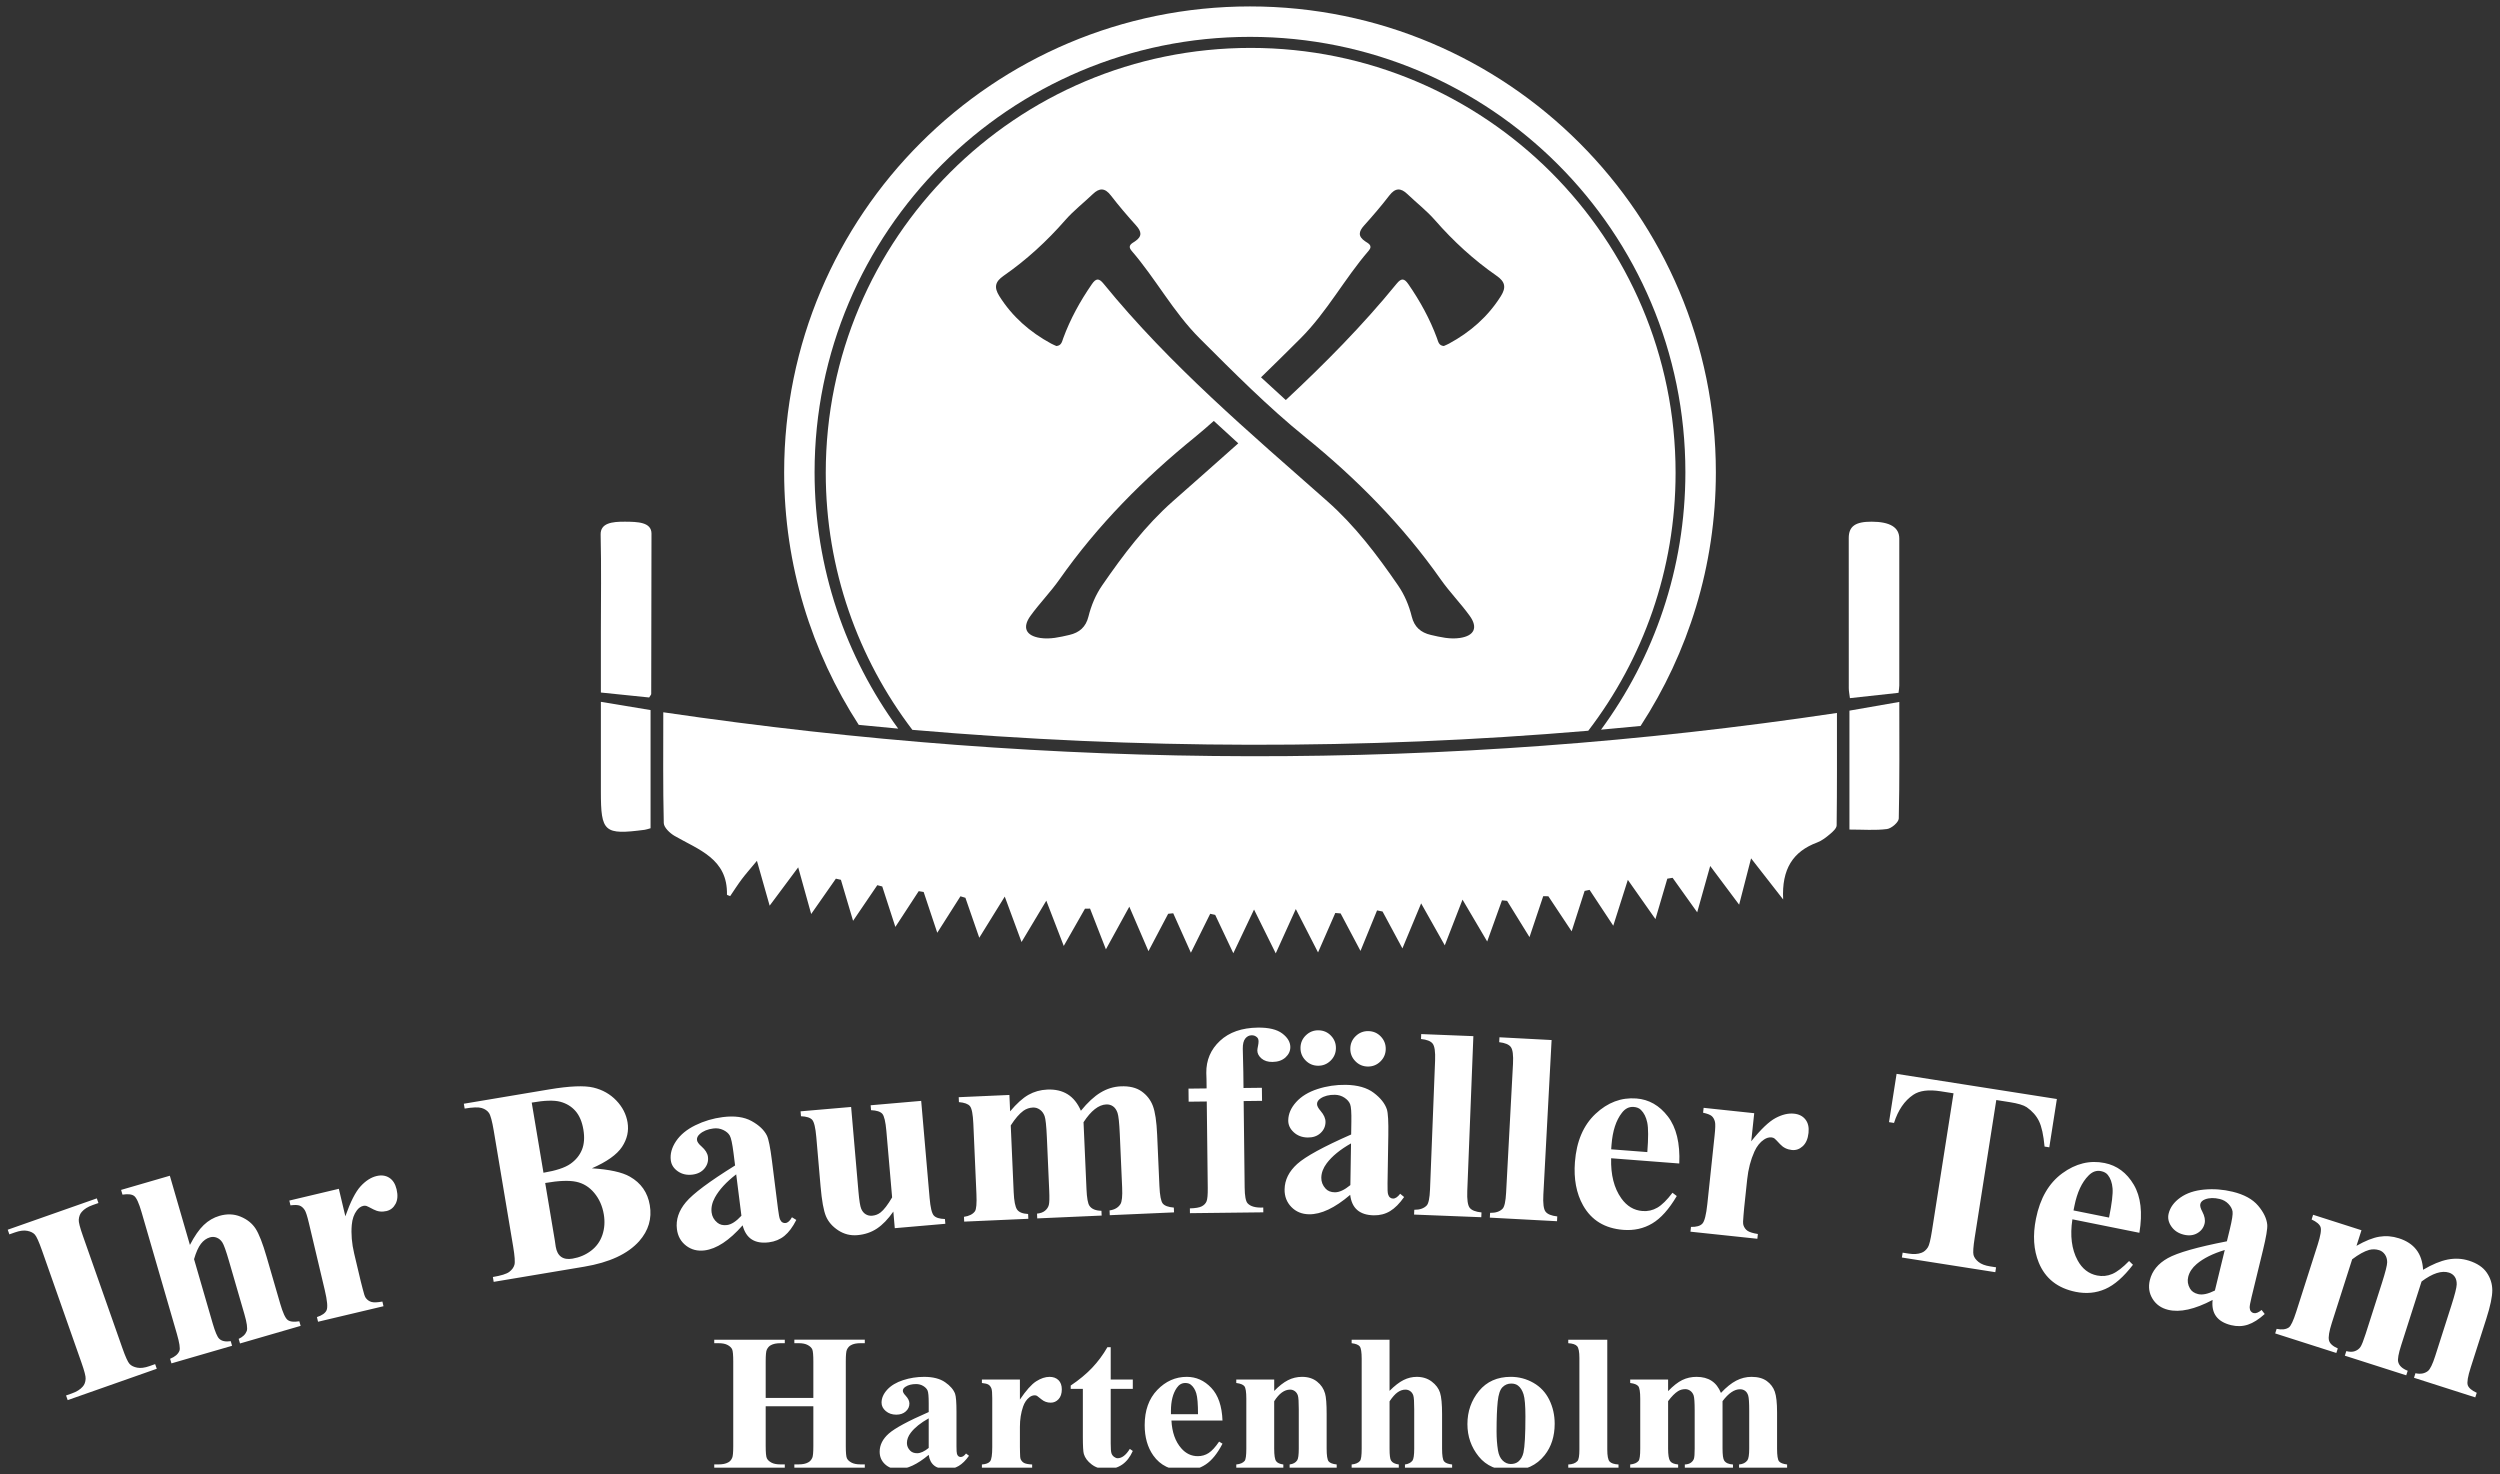 <?xml version="1.0" encoding="utf-8"?>
<!-- Generator: Adobe Illustrator 16.0.3, SVG Export Plug-In . SVG Version: 6.00 Build 0)  -->
<!DOCTYPE svg PUBLIC "-//W3C//DTD SVG 1.1//EN" "http://www.w3.org/Graphics/SVG/1.1/DTD/svg11.dtd">
<svg version="1.1" id="Ebene_1" xmlns="http://www.w3.org/2000/svg" xmlns:xlink="http://www.w3.org/1999/xlink" x="0px" y="0px"
	 width="251px" height="148px" viewBox="0 0 251 148" enable-background="new 0 0 251 148" xml:space="preserve">
<rect x="0" y="0" width="251" height="148" fill="#333333" stroke="none"/>
<g>
	<defs>
		<rect id="SVGID_1_" x="0.775" y="0.646" width="249.449" height="146.71"/>
	</defs>
	<clipPath id="SVGID_2_">
		<use xlink:href="#SVGID_1_"  overflow="visible"/>
	</clipPath>
	<path clip-path="url(#SVGID_2_)" fill="#FFFFFF" d="M150.687,29.731c-1.304,2.07-3.068,3.608-5.197,4.763
		c-0.179,0.097-0.37,0.172-0.532,0.246c-0.514-0.043-0.562-0.45-0.685-0.784c-0.711-1.936-1.698-3.721-2.867-5.417
		c-0.424-0.615-0.715-0.63-1.185-0.054c-3.416,4.195-7.199,8.01-11.127,11.68l-2.488-2.28c1.331-1.291,2.649-2.595,3.963-3.906
		c2.667-2.664,4.411-5.989,6.843-8.802c0.459-0.531-0.045-0.742-0.342-0.943c-0.749-0.505-0.666-0.981-0.114-1.594
		c0.876-0.974,1.733-1.972,2.531-3.011c0.597-0.777,1.146-0.787,1.82-0.14c0.916,0.878,1.934,1.665,2.765,2.616
		c1.847,2.112,3.892,3.993,6.192,5.587C151.116,28.284,151.24,28.852,150.687,29.731 M131.046,43.884
		c5.157,4.18,9.785,8.856,13.607,14.294c0.898,1.279,1.995,2.39,2.904,3.649c0.854,1.182,0.464,2.01-0.984,2.225
		c-0.989,0.148-1.957-0.083-2.917-0.305c-1.005-0.232-1.656-0.795-1.915-1.84c-0.276-1.118-0.724-2.185-1.379-3.137
		c-2.096-3.045-4.322-5.993-7.105-8.451c-7.835-6.92-15.821-13.683-22.457-21.833c-0.469-0.576-0.76-0.561-1.184,0.054
		c-1.169,1.696-2.157,3.481-2.867,5.417c-0.123,0.334-0.172,0.741-0.686,0.785c-0.162-0.075-0.353-0.149-0.532-0.247
		c-2.128-1.155-3.893-2.693-5.196-4.763c-0.555-0.88-0.43-1.448,0.422-2.039c2.3-1.594,4.345-3.475,6.192-5.587
		c0.832-0.951,1.849-1.738,2.766-2.616c0.674-0.647,1.222-0.637,1.819,0.14c0.799,1.039,1.655,2.037,2.532,3.011
		c0.551,0.613,0.634,1.089-0.115,1.594c-0.297,0.201-0.801,0.412-0.342,0.943c2.433,2.813,4.177,6.139,6.843,8.802
		C123.877,37.4,127.283,40.833,131.046,43.884 M103.463,61.827c0.909-1.259,2.005-2.37,2.904-3.649
		c3.822-5.439,8.451-10.114,13.608-14.294c0.646-0.524,1.267-1.075,1.891-1.623l2.456,2.25c-2.178,1.944-4.369,3.874-6.558,5.807
		c-2.784,2.459-5.009,5.407-7.105,8.452c-0.656,0.952-1.103,2.019-1.38,3.137c-0.258,1.045-0.909,1.607-1.915,1.84
		c-0.96,0.222-1.927,0.453-2.916,0.305C103,63.836,102.609,63.009,103.463,61.827 M168.229,47.471
		c0-23.561-19.101-42.661-42.661-42.661c-23.562,0-42.662,19.1-42.662,42.661c0,9.699,3.243,18.639,8.695,25.805
		c22.618,1.952,45.219,2.013,67.862,0.09C164.958,66.185,168.229,57.211,168.229,47.471"/>
	<path clip-path="url(#SVGID_2_)" fill="#FFFFFF" d="M164.716,72.885c4.771-7.33,7.556-16.071,7.556-25.468
		c0-25.831-20.94-46.772-46.772-46.772c-25.831,0-46.771,20.941-46.771,46.772c0,9.351,2.76,18.051,7.488,25.359
		c1.321,0.131,2.642,0.261,3.962,0.379c-5.272-7.222-8.395-16.113-8.395-25.74c0-24.143,19.572-43.714,43.715-43.714
		s43.714,19.571,43.714,43.714c0,9.672-3.149,18.604-8.468,25.844C162.068,73.142,163.393,73.015,164.716,72.885"/>
	<path clip-path="url(#SVGID_2_)" fill="#FFFFFF" d="M65.176,70.027c-1.616-0.166-3.178-0.326-4.848-0.497c0-2.093,0-4.091,0-6.089
		c0.001-3.256,0.052-6.512-0.024-9.767c-0.027-1.159,1.139-1.307,2.455-1.296c1.249,0.01,2.652,0.035,2.65,1.199
		c-0.012,5.367-0.015,10.734-0.027,16.1C65.382,69.742,65.309,69.807,65.176,70.027"/>
	<path clip-path="url(#SVGID_2_)" fill="#FFFFFF" d="M190.613,69.559c-1.576,0.172-3.134,0.343-4.881,0.534
		c-0.046-0.384-0.113-0.684-0.114-0.984c-0.007-5.029-0.008-10.058-0.004-15.088c0.001-1.187,0.666-1.651,2.315-1.644
		c1.828,0.009,2.757,0.564,2.759,1.691c0.008,4.922,0.004,9.844,0,14.767C190.688,69.044,190.646,69.253,190.613,69.559"/>
	<path clip-path="url(#SVGID_2_)" fill="#FFFFFF" d="M65.316,83.157c-0.271,0.072-0.433,0.136-0.601,0.157
		c-4.055,0.526-4.387,0.236-4.387-3.827v-9.023c1.738,0.289,3.326,0.552,4.988,0.828V83.157z"/>
	<path clip-path="url(#SVGID_2_)" fill="#FFFFFF" d="M185.684,83.287V71.348c1.609-0.281,3.215-0.56,5.006-0.873
		c0,4.016,0.035,7.859-0.053,11.698c-0.009,0.38-0.734,1.005-1.185,1.063C188.273,83.387,187.063,83.287,185.684,83.287"/>
	<path clip-path="url(#SVGID_2_)" fill="#FFFFFF" d="M167.399,88.218c-0.377,1.284-0.755,2.568-1.193,4.061
		c-0.896-1.273-1.681-2.39-2.771-3.941c-0.576,1.819-0.995,3.133-1.463,4.605c-0.854-1.296-1.617-2.446-2.379-3.6
		c-0.166,0.035-0.332,0.07-0.498,0.105c-0.41,1.277-0.821,2.556-1.303,4.057c-0.834-1.256-1.586-2.39-2.338-3.522
		c-0.172-0.001-0.343-0.004-0.516-0.005c-0.43,1.283-0.859,2.567-1.377,4.109c-0.839-1.359-1.543-2.499-2.248-3.64
		c-0.171-0.019-0.344-0.036-0.515-0.055c-0.459,1.276-0.917,2.553-1.484,4.134c-0.81-1.375-1.481-2.516-2.478-4.204
		c-0.695,1.791-1.208,3.112-1.781,4.59c-0.746-1.326-1.411-2.507-2.373-4.215c-0.726,1.748-1.266,3.045-1.88,4.522
		c-0.714-1.327-1.354-2.516-1.994-3.705c-0.184-0.038-0.369-0.074-0.552-0.111c-0.513,1.254-1.025,2.508-1.663,4.069
		c-0.722-1.362-1.357-2.563-1.995-3.764c-0.178-0.016-0.355-0.031-0.535-0.047c-0.547,1.251-1.095,2.502-1.733,3.962
		c-0.719-1.402-1.342-2.62-2.231-4.357c-0.794,1.754-1.368,3.021-2.015,4.45c-0.687-1.386-1.305-2.637-2.179-4.4
		c-0.805,1.697-1.39,2.931-2.08,4.387c-0.676-1.429-1.248-2.639-1.82-3.85c-0.168-0.036-0.334-0.073-0.502-0.11
		c-0.605,1.221-1.211,2.442-1.938,3.91c-0.645-1.44-1.209-2.701-1.774-3.962c-0.169,0.017-0.339,0.033-0.508,0.051
		c-0.626,1.188-1.253,2.376-1.978,3.753c-0.617-1.434-1.162-2.701-1.922-4.466c-0.912,1.663-1.57,2.86-2.35,4.283
		c-0.593-1.523-1.092-2.806-1.592-4.088c-0.169,0.001-0.34,0.003-0.509,0.005c-0.665,1.167-1.329,2.335-2.131,3.742
		c-0.559-1.448-1.047-2.717-1.752-4.546c-0.972,1.624-1.676,2.799-2.486,4.153c-0.534-1.446-1.01-2.735-1.685-4.563
		c-0.995,1.605-1.717,2.771-2.56,4.134c-0.512-1.476-0.952-2.743-1.391-4.012c-0.166-0.051-0.332-0.101-0.498-0.151
		c-0.729,1.146-1.458,2.293-2.328,3.662c-0.501-1.504-0.934-2.799-1.366-4.095c-0.166-0.026-0.332-0.054-0.497-0.082
		c-0.728,1.114-1.454,2.228-2.344,3.59c-0.485-1.495-0.9-2.778-1.316-4.061c-0.166-0.043-0.331-0.086-0.497-0.129
		c-0.774,1.138-1.547,2.275-2.432,3.578c-0.443-1.495-0.833-2.808-1.222-4.118c-0.168-0.038-0.337-0.077-0.505-0.115
		c-0.792,1.133-1.584,2.268-2.479,3.549c-0.411-1.477-0.773-2.776-1.304-4.685c-1.114,1.496-1.927,2.588-2.866,3.848
		c-0.412-1.457-0.785-2.77-1.277-4.504c-0.702,0.848-1.137,1.333-1.527,1.854c-0.41,0.547-0.776,1.128-1.158,1.689
		c-0.153-0.065-0.324-0.106-0.323-0.144c0.08-3.616-2.853-4.506-5.264-5.903c-0.467-0.271-1.069-0.84-1.08-1.284
		c-0.088-3.611-0.049-7.228-0.049-11.125c39.291,5.777,78.466,5.968,117.835,0.068c0,3.841,0.016,7.562-0.03,11.283
		c-0.003,0.298-0.382,0.64-0.66,0.874c-0.393,0.33-0.82,0.67-1.293,0.846c-2.435,0.908-3.577,2.669-3.417,5.723
		c-1.168-1.497-2.038-2.612-3.221-4.129c-0.471,1.826-0.804,3.118-1.199,4.652c-0.921-1.23-1.747-2.337-2.906-3.887
		c-0.498,1.777-0.867,3.093-1.305,4.651c-0.923-1.294-1.695-2.378-2.469-3.461C167.754,88.163,167.577,88.19,167.399,88.218"/>
	<path clip-path="url(#SVGID_2_)" fill="#FFFFFF" d="M163.672,138.502v0.351c0.413,0.051,0.684,0.159,0.813,0.323
		c0.13,0.165,0.195,0.582,0.195,1.253v5.011c0,0.684-0.057,1.094-0.17,1.234c-0.166,0.202-0.446,0.321-0.839,0.359v0.343h4.814
		v-0.343c-0.413-0.038-0.684-0.155-0.813-0.355c-0.13-0.199-0.195-0.612-0.195-1.238v-4.764c0.354-0.476,0.687-0.811,0.999-1.006
		c0.22-0.134,0.463-0.2,0.729-0.2c0.18,0,0.348,0.057,0.505,0.171c0.155,0.114,0.268,0.271,0.335,0.475
		c0.065,0.202,0.1,0.705,0.1,1.51v3.814c0,0.52-0.024,0.856-0.075,1.011c-0.05,0.155-0.149,0.288-0.3,0.398
		c-0.149,0.111-0.354,0.173-0.614,0.185v0.343h4.835v-0.343c-0.433-0.024-0.726-0.154-0.879-0.389
		c-0.113-0.164-0.17-0.566-0.17-1.205v-4.764c0.301-0.399,0.597-0.698,0.89-0.897c0.293-0.2,0.583-0.299,0.869-0.299
		c0.192,0,0.36,0.052,0.505,0.156c0.143,0.104,0.248,0.265,0.313,0.479c0.067,0.216,0.101,0.719,0.101,1.51v3.814
		c0,0.614-0.061,1.006-0.181,1.177c-0.179,0.246-0.459,0.387-0.839,0.417v0.343h4.825v-0.343c-0.413-0.05-0.685-0.157-0.814-0.321
		c-0.13-0.165-0.194-0.589-0.194-1.272v-3.635c0-0.949-0.075-1.64-0.225-2.074c-0.149-0.433-0.417-0.791-0.8-1.072
		s-0.896-0.423-1.543-0.423c-0.533,0-1.044,0.127-1.534,0.38c-0.488,0.253-1,0.664-1.533,1.234c-0.22-0.544-0.532-0.949-0.938-1.215
		c-0.406-0.267-0.909-0.399-1.509-0.399c-0.52,0-0.997,0.106-1.434,0.318c-0.436,0.212-0.911,0.584-1.424,1.116v-1.168H163.672z
		 M157.453,134.507v0.351c0.439,0.025,0.735,0.125,0.889,0.299c0.154,0.175,0.229,0.571,0.229,1.191v9.187
		c0,0.626-0.065,1.013-0.199,1.158c-0.199,0.215-0.507,0.329-0.919,0.341v0.343h5.045v-0.343c-0.446-0.024-0.746-0.125-0.899-0.299
		s-0.229-0.574-0.229-1.2v-11.027H157.453z M152.403,139.109c0.246,0.184,0.433,0.477,0.56,0.877
		c0.126,0.402,0.189,1.142,0.189,2.216c0,1.829-0.066,3.044-0.199,3.646c-0.088,0.386-0.261,0.686-0.52,0.901
		c-0.2,0.158-0.45,0.237-0.75,0.237c-0.306,0-0.579-0.117-0.819-0.351c-0.239-0.234-0.396-0.576-0.469-1.025
		c-0.094-0.589-0.14-1.221-0.14-1.897c0-1.278,0.038-2.277,0.115-2.995c0.075-0.718,0.235-1.199,0.479-1.442
		c0.243-0.244,0.535-0.366,0.874-0.366C152.004,138.909,152.229,138.977,152.403,139.109 M148.491,139.654
		c-0.775,0.946-1.162,2.056-1.162,3.327c0,1.233,0.379,2.319,1.138,3.255c0.76,0.937,1.842,1.405,3.247,1.405
		c1.432,0,2.554-0.513,3.367-1.538c0.673-0.848,1.009-1.901,1.009-3.16c0-0.873-0.183-1.677-0.545-2.411
		c-0.363-0.733-0.895-1.3-1.593-1.698c-0.699-0.398-1.455-0.599-2.269-0.599C150.332,138.235,149.268,138.709,148.491,139.654
		 M135.705,134.507v0.351c0.413,0.05,0.685,0.158,0.813,0.322c0.13,0.165,0.195,0.583,0.195,1.253v9.016
		c0,0.678-0.057,1.085-0.17,1.226c-0.166,0.202-0.446,0.321-0.839,0.359v0.343h4.735v-0.343c-0.393-0.05-0.652-0.183-0.779-0.397
		c-0.101-0.158-0.149-0.554-0.149-1.188v-4.755c0.293-0.436,0.566-0.741,0.819-0.915s0.512-0.261,0.778-0.261
		c0.181,0,0.342,0.052,0.484,0.156c0.144,0.104,0.245,0.25,0.305,0.437c0.061,0.188,0.09,0.647,0.09,1.381v3.957
		c0,0.64-0.06,1.041-0.18,1.206c-0.166,0.208-0.416,0.335-0.749,0.379v0.343h4.735v-0.343c-0.406-0.044-0.676-0.149-0.81-0.317
		c-0.133-0.167-0.199-0.59-0.199-1.268v-3.464c0-1.012-0.068-1.731-0.205-2.159c-0.137-0.427-0.413-0.799-0.829-1.114
		c-0.416-0.316-0.917-0.476-1.503-0.476c-0.46,0-0.903,0.106-1.329,0.318s-0.896,0.575-1.408,1.087v-5.134H135.705z
		 M124.122,138.502v0.351c0.413,0.051,0.684,0.159,0.814,0.323c0.13,0.165,0.195,0.582,0.195,1.253v5.011
		c0,0.684-0.057,1.094-0.17,1.234c-0.166,0.202-0.446,0.321-0.839,0.359v0.343h4.725v-0.343c-0.353-0.044-0.594-0.154-0.724-0.332
		c-0.13-0.177-0.195-0.598-0.195-1.262v-4.755c0.493-0.778,1.026-1.167,1.599-1.167c0.173,0,0.331,0.052,0.475,0.156
		c0.143,0.104,0.245,0.252,0.305,0.441s0.09,0.648,0.09,1.376v3.948c0,0.626-0.054,1.02-0.16,1.177
		c-0.152,0.234-0.405,0.373-0.759,0.417v0.343h4.726v-0.343c-0.413-0.044-0.685-0.149-0.814-0.317
		c-0.13-0.167-0.195-0.593-0.195-1.276v-3.455c0-1.024-0.053-1.718-0.16-2.078c-0.133-0.475-0.398-0.872-0.799-1.19
		c-0.399-0.32-0.902-0.48-1.509-0.48c-0.506,0-0.979,0.113-1.418,0.337c-0.44,0.226-0.899,0.584-1.379,1.078v-1.148H124.122z
		 M117.563,141.984v-0.332c0-0.98,0.196-1.752,0.589-2.315c0.22-0.322,0.503-0.484,0.849-0.484c0.233,0,0.42,0.057,0.56,0.171
		c0.246,0.196,0.428,0.484,0.544,0.864c0.117,0.379,0.175,1.079,0.175,2.097H117.563z M121.615,139.342
		c-0.696-0.737-1.517-1.106-2.463-1.106c-1.132,0-2.12,0.439-2.962,1.315c-0.843,0.876-1.264,2.055-1.264,3.535
		c0,1.209,0.287,2.221,0.859,3.037c0.713,1.012,1.762,1.519,3.147,1.519c0.806,0,1.515-0.204,2.128-0.613
		c0.613-0.408,1.172-1.102,1.679-2.083l-0.34-0.209c-0.373,0.551-0.723,0.933-1.049,1.145c-0.327,0.212-0.689,0.317-1.089,0.317
		c-0.646,0-1.199-0.262-1.658-0.788c-0.6-0.683-0.929-1.612-0.989-2.79h5.125C122.685,141.172,122.311,140.078,121.615,139.342
		 M111.185,135.256c-0.439,0.766-0.954,1.459-1.543,2.079c-0.59,0.619-1.304,1.212-2.143,1.774v0.332h1.219v4.792
		c0,0.95,0.033,1.532,0.1,1.747c0.113,0.386,0.374,0.735,0.784,1.048c0.409,0.314,0.91,0.471,1.503,0.471
		c1.212,0,2.088-0.607,2.628-1.822l-0.3-0.209c-0.386,0.627-0.796,0.939-1.229,0.939c-0.106,0-0.223-0.046-0.35-0.138
		c-0.126-0.091-0.214-0.212-0.264-0.36c-0.05-0.148-0.075-0.479-0.075-0.991v-5.477h2.218v-0.939h-2.218v-3.246H111.185z
		 M98.583,138.502v0.351c0.32,0.032,0.543,0.089,0.669,0.171c0.127,0.082,0.223,0.212,0.29,0.389c0.053,0.141,0.08,0.463,0.08,0.969
		v4.906c0,0.772-0.072,1.248-0.215,1.429s-0.418,0.287-0.824,0.317v0.343h5.045v-0.343c-0.373-0.019-0.638-0.067-0.794-0.146
		c-0.157-0.079-0.275-0.204-0.355-0.375c-0.047-0.102-0.07-0.332-0.07-0.693l-0.01-0.531v-2.041c0-0.739,0.107-1.417,0.32-2.03
		c0.14-0.398,0.346-0.705,0.619-0.92c0.173-0.14,0.356-0.209,0.55-0.209c0.086,0,0.163,0.019,0.229,0.057
		c0.047,0.025,0.2,0.146,0.46,0.361c0.26,0.215,0.566,0.321,0.919,0.321c0.306,0,0.568-0.116,0.784-0.351
		c0.217-0.234,0.325-0.563,0.325-0.987c0-0.397-0.112-0.707-0.335-0.925c-0.223-0.218-0.521-0.328-0.894-0.328
		c-0.433,0-0.882,0.151-1.349,0.451c-0.466,0.301-1.009,0.91-1.628,1.827v-2.012H98.583z M92.083,145.904
		c-0.299,0-0.532-0.086-0.699-0.256c-0.22-0.222-0.33-0.478-0.33-0.769c0-0.349,0.13-0.693,0.39-1.035
		c0.393-0.512,0.992-0.993,1.798-1.442v2.971C92.804,145.728,92.417,145.904,92.083,145.904 M93.792,147.143
		c0.299,0.238,0.716,0.356,1.249,0.356c0.452,0,0.857-0.106,1.213-0.318c0.357-0.212,0.701-0.552,1.034-1.021l-0.299-0.228
		c-0.18,0.234-0.357,0.351-0.53,0.351c-0.086,0-0.163-0.024-0.23-0.074c-0.066-0.052-0.116-0.13-0.149-0.233
		c-0.034-0.104-0.05-0.359-0.05-0.764v-3.445c0-0.955-0.047-1.566-0.14-1.832c-0.154-0.417-0.488-0.805-1.004-1.162
		c-0.517-0.357-1.218-0.537-2.103-0.537c-0.733,0-1.439,0.111-2.118,0.333c-0.679,0.222-1.209,0.539-1.589,0.953
		c-0.379,0.415-0.569,0.85-0.569,1.305c0,0.323,0.141,0.605,0.425,0.846c0.283,0.24,0.634,0.36,1.054,0.36
		c0.392,0,0.71-0.108,0.954-0.328c0.243-0.218,0.364-0.481,0.364-0.792c0-0.253-0.126-0.516-0.379-0.787
		c-0.187-0.196-0.28-0.361-0.28-0.493c0-0.152,0.086-0.285,0.26-0.399c0.279-0.184,0.636-0.274,1.069-0.274
		c0.266,0,0.506,0.064,0.719,0.193c0.213,0.13,0.358,0.282,0.434,0.456c0.077,0.174,0.115,0.596,0.115,1.268v0.892
		c-2.058,0.898-3.393,1.618-4.006,2.159c-0.613,0.541-0.919,1.149-0.919,1.827c0,0.5,0.177,0.916,0.53,1.248
		s0.795,0.498,1.328,0.498c0.906,0,1.928-0.478,3.067-1.434C93.31,146.547,93.493,146.905,93.792,147.143 M81.66,141.188v3.986
		c0,0.645-0.037,1.044-0.11,1.195c-0.1,0.216-0.236,0.367-0.409,0.455c-0.234,0.134-0.55,0.2-0.95,0.2h-0.439v0.352h7.073v-0.352
		h-0.44c-0.379,0-0.682-0.062-0.909-0.185c-0.226-0.124-0.376-0.269-0.449-0.433c-0.074-0.165-0.11-0.575-0.11-1.233v-8.466
		c0-0.646,0.036-1.045,0.11-1.195c0.1-0.215,0.236-0.367,0.409-0.456c0.233-0.133,0.55-0.199,0.949-0.199h0.44v-0.351h-7.073v0.351
		h0.439c0.38,0,0.683,0.062,0.91,0.186c0.226,0.123,0.376,0.267,0.449,0.432c0.073,0.164,0.11,0.575,0.11,1.233v3.645h-4.785v-3.645
		c0-0.646,0.036-1.045,0.11-1.195c0.1-0.215,0.236-0.367,0.409-0.456c0.24-0.133,0.556-0.199,0.949-0.199h0.45v-0.351h-7.083v0.351
		h0.449c0.38,0,0.681,0.062,0.905,0.186c0.223,0.123,0.371,0.267,0.444,0.432c0.073,0.164,0.11,0.575,0.11,1.233v8.466
		c0,0.645-0.037,1.044-0.11,1.195c-0.093,0.216-0.226,0.367-0.4,0.455c-0.239,0.134-0.556,0.2-0.949,0.2h-0.449v0.352h7.083v-0.352
		h-0.45c-0.379,0-0.681-0.062-0.904-0.185c-0.223-0.124-0.373-0.269-0.449-0.433c-0.077-0.165-0.115-0.575-0.115-1.233v-3.986H81.66
		z"/>
	<path clip-path="url(#SVGID_2_)" fill="#FFFFFF" d="M232.236,121.963l-0.151,0.473c0.505,0.235,0.805,0.49,0.9,0.765
		c0.095,0.274-0.001,0.861-0.289,1.761l-2.151,6.727c-0.293,0.917-0.542,1.445-0.746,1.586c-0.299,0.204-0.708,0.251-1.225,0.142
		l-0.146,0.459l6.141,1.963l0.146-0.458c-0.51-0.22-0.805-0.489-0.885-0.81c-0.08-0.321,0.014-0.901,0.283-1.742l2.045-6.395
		c0.652-0.493,1.222-0.808,1.705-0.943c0.338-0.088,0.676-0.078,1.016,0.03c0.229,0.073,0.419,0.219,0.57,0.435
		c0.149,0.217,0.225,0.475,0.223,0.774c-0.002,0.299-0.176,0.986-0.52,2.065l-1.639,5.121c-0.223,0.696-0.398,1.138-0.528,1.326
		c-0.132,0.188-0.315,0.325-0.555,0.413c-0.237,0.087-0.525,0.086-0.861-0.003l-0.147,0.459l6.165,1.972l0.147-0.459
		c-0.541-0.21-0.859-0.504-0.954-0.881c-0.074-0.267,0.026-0.829,0.301-1.688l2.045-6.394c0.553-0.413,1.059-0.694,1.518-0.842
		c0.46-0.148,0.872-0.163,1.237-0.047c0.246,0.079,0.438,0.218,0.576,0.416s0.203,0.456,0.196,0.771
		c-0.009,0.316-0.182,1.005-0.521,2.066l-1.637,5.121c-0.264,0.823-0.508,1.326-0.735,1.506c-0.335,0.258-0.751,0.331-1.249,0.219
		l-0.146,0.458l6.152,1.968l0.147-0.459c-0.505-0.235-0.805-0.49-0.9-0.765c-0.095-0.274,0.004-0.869,0.298-1.786l1.561-4.879
		c0.407-1.274,0.607-2.232,0.603-2.875s-0.19-1.232-0.559-1.766c-0.367-0.534-0.963-0.934-1.786-1.196
		c-0.68-0.217-1.386-0.256-2.119-0.116c-0.732,0.142-1.561,0.484-2.484,1.031c-0.047-0.82-0.272-1.491-0.677-2.013
		c-0.403-0.523-0.987-0.906-1.752-1.15c-0.663-0.212-1.317-0.265-1.965-0.158c-0.646,0.106-1.412,0.412-2.293,0.916l0.501-1.566
		L232.236,121.963z M220.692,129.928c-0.391-0.095-0.665-0.285-0.824-0.571c-0.212-0.373-0.271-0.759-0.173-1.157
		c0.115-0.477,0.399-0.908,0.851-1.293c0.682-0.578,1.622-1.046,2.82-1.407l-0.99,4.068
		C221.687,129.913,221.125,130.033,220.692,129.928 M222.502,132.164c0.311,0.42,0.813,0.714,1.506,0.883
		c0.589,0.144,1.15,0.126,1.685-0.052c0.533-0.177,1.096-0.534,1.685-1.069l-0.314-0.406c-0.312,0.264-0.579,0.367-0.806,0.313
		c-0.112-0.027-0.203-0.086-0.272-0.177c-0.07-0.09-0.109-0.212-0.118-0.365c-0.008-0.154,0.055-0.508,0.189-1.062l1.147-4.718
		c0.317-1.308,0.461-2.158,0.428-2.553c-0.06-0.62-0.366-1.256-0.918-1.909c-0.553-0.652-1.405-1.12-2.557-1.399
		c-0.953-0.232-1.909-0.304-2.866-0.215c-0.957,0.088-1.752,0.355-2.384,0.803c-0.632,0.448-1.023,0.982-1.175,1.606
		c-0.108,0.442-0.018,0.872,0.271,1.291s0.705,0.694,1.251,0.827c0.511,0.124,0.961,0.076,1.35-0.146
		c0.39-0.223,0.636-0.545,0.738-0.971c0.084-0.346,0.007-0.745-0.23-1.198c-0.179-0.327-0.244-0.582-0.2-0.765
		c0.051-0.208,0.207-0.362,0.471-0.464c0.425-0.162,0.919-0.175,1.482-0.038c0.346,0.084,0.636,0.249,0.871,0.494
		c0.233,0.245,0.371,0.499,0.413,0.761c0.042,0.264-0.05,0.854-0.272,1.771l-0.297,1.222c-2.978,0.579-4.953,1.143-5.931,1.689
		c-0.978,0.546-1.578,1.283-1.805,2.21c-0.166,0.685-0.075,1.31,0.274,1.877c0.348,0.565,0.869,0.934,1.562,1.102
		c1.179,0.287,2.667-0.044,4.467-0.991C222.072,131.195,222.191,131.745,222.502,132.164 M208.18,121.527l0.093-0.459
		c0.272-1.355,0.744-2.369,1.417-3.044c0.378-0.388,0.794-0.536,1.248-0.444c0.307,0.062,0.535,0.189,0.688,0.383
		c0.269,0.336,0.427,0.782,0.474,1.337c0.049,0.556-0.069,1.537-0.353,2.944L208.18,121.527z M214.231,118.944
		c-0.709-1.202-1.685-1.927-2.926-2.177c-1.485-0.3-2.903,0.046-4.253,1.034c-1.349,0.988-2.229,2.506-2.64,4.551
		c-0.336,1.67-0.241,3.144,0.284,4.423c0.653,1.586,1.89,2.562,3.709,2.928c1.057,0.212,2.045,0.118,2.962-0.285
		c0.918-0.401,1.845-1.213,2.782-2.435l-0.389-0.378c-0.643,0.662-1.207,1.097-1.693,1.303c-0.488,0.207-0.993,0.258-1.519,0.152
		c-0.848-0.17-1.5-0.68-1.958-1.525c-0.597-1.103-0.771-2.475-0.522-4.116l6.726,1.353
		C215.128,121.755,214.939,120.146,214.231,118.944 M190.417,107.815l-0.76,4.849l0.502,0.079c0.409-1.29,1.054-2.231,1.932-2.824
		c0.626-0.425,1.543-0.543,2.749-0.354l1.295,0.203l-2.168,13.819c-0.141,0.899-0.276,1.446-0.407,1.643
		c-0.179,0.278-0.393,0.462-0.641,0.549c-0.346,0.136-0.779,0.162-1.299,0.081l-0.594-0.093l-0.077,0.487l9.381,1.473l0.076-0.488
		l-0.595-0.094c-0.511-0.08-0.9-0.229-1.169-0.447c-0.268-0.218-0.435-0.45-0.5-0.695c-0.064-0.244-0.025-0.825,0.118-1.741
		l2.168-13.819l1.335,0.209c0.836,0.132,1.41,0.303,1.721,0.514c0.553,0.385,0.963,0.848,1.229,1.392
		c0.268,0.543,0.453,1.396,0.561,2.558l0.475,0.075l0.761-4.85L190.417,107.815z M171.043,111.226l-0.053,0.491
		c0.421,0.091,0.71,0.201,0.866,0.334c0.155,0.134,0.265,0.329,0.327,0.586c0.051,0.203,0.038,0.659-0.038,1.368l-0.729,6.876
		c-0.114,1.082-0.28,1.739-0.498,1.972c-0.217,0.232-0.599,0.342-1.144,0.329l-0.052,0.479l6.717,0.712l0.051-0.478
		c-0.494-0.08-0.839-0.187-1.036-0.319c-0.196-0.133-0.335-0.324-0.416-0.575c-0.047-0.147-0.044-0.475,0.01-0.98l0.066-0.746
		l0.303-2.859c0.11-1.038,0.352-1.971,0.727-2.801c0.246-0.539,0.566-0.94,0.963-1.203c0.251-0.17,0.505-0.242,0.762-0.215
		c0.115,0.012,0.214,0.05,0.297,0.112c0.059,0.042,0.245,0.232,0.559,0.57s0.705,0.532,1.176,0.581
		c0.407,0.044,0.772-0.083,1.096-0.381c0.323-0.297,0.516-0.743,0.579-1.337c0.06-0.559-0.043-1.007-0.309-1.344
		c-0.264-0.338-0.645-0.533-1.141-0.585c-0.577-0.062-1.198,0.086-1.863,0.44c-0.665,0.356-1.478,1.132-2.438,2.33l0.299-2.818
		L171.043,111.226z M161.763,115.391l0.035-0.468c0.107-1.378,0.452-2.441,1.038-3.192c0.328-0.432,0.723-0.628,1.187-0.594
		c0.311,0.024,0.554,0.123,0.728,0.299c0.307,0.301,0.519,0.724,0.633,1.269c0.115,0.546,0.117,1.534,0.007,2.965L161.763,115.391z
		 M167.456,112.093c-0.85-1.107-1.905-1.71-3.168-1.807c-1.511-0.116-2.876,0.398-4.096,1.542c-1.22,1.146-1.909,2.757-2.069,4.837
		c-0.131,1.698,0.142,3.15,0.818,4.356c0.842,1.495,2.187,2.313,4.035,2.457c1.076,0.083,2.046-0.131,2.907-0.643
		c0.862-0.51,1.685-1.428,2.465-2.754l-0.43-0.328c-0.558,0.735-1.066,1.235-1.524,1.499c-0.459,0.265-0.954,0.376-1.487,0.335
		c-0.862-0.066-1.572-0.492-2.128-1.277c-0.728-1.021-1.066-2.362-1.02-4.022l6.841,0.527
		C168.687,114.774,168.305,113.2,167.456,112.093 M150.546,104.143l-0.026,0.493c0.586,0.067,0.975,0.229,1.166,0.484
		c0.192,0.256,0.265,0.82,0.219,1.693l-0.691,12.927c-0.047,0.882-0.165,1.42-0.354,1.615c-0.283,0.289-0.701,0.427-1.254,0.415
		l-0.026,0.48l6.745,0.36l0.024-0.481c-0.594-0.066-0.987-0.229-1.179-0.483c-0.192-0.256-0.264-0.825-0.217-1.706l0.828-15.52
		L150.546,104.143z M142.689,103.822l-0.02,0.494c0.586,0.059,0.978,0.215,1.173,0.468s0.275,0.816,0.241,1.689l-0.509,12.936
		c-0.035,0.882-0.146,1.422-0.332,1.62c-0.279,0.293-0.695,0.437-1.248,0.433l-0.02,0.481l6.748,0.266l0.02-0.481
		c-0.595-0.06-0.991-0.216-1.187-0.469c-0.194-0.253-0.274-0.819-0.24-1.701l0.611-15.529L142.689,103.822z M131.112,103.944
		c-0.354,0.342-0.534,0.758-0.542,1.248c-0.009,0.491,0.158,0.912,0.501,1.266c0.342,0.354,0.758,0.534,1.248,0.542
		s0.913-0.16,1.266-0.502s0.534-0.758,0.542-1.248s-0.157-0.912-0.495-1.265c-0.337-0.354-0.756-0.534-1.255-0.542
		C131.887,103.436,131.465,103.603,131.112,103.944 M136.113,104.025c-0.354,0.342-0.534,0.758-0.542,1.248
		c-0.009,0.491,0.159,0.912,0.501,1.266s0.758,0.534,1.249,0.542c0.489,0.007,0.912-0.16,1.265-0.502
		c0.354-0.342,0.534-0.758,0.542-1.248s-0.157-0.912-0.495-1.266c-0.337-0.354-0.756-0.533-1.255-0.542
		C136.888,103.517,136.466,103.684,136.113,104.025 M134.013,119.707c-0.4-0.006-0.711-0.132-0.93-0.376
		c-0.289-0.316-0.43-0.68-0.424-1.09c0.008-0.49,0.189-0.974,0.545-1.449c0.538-0.714,1.351-1.378,2.439-1.994l-0.066,4.186
		C134.98,119.474,134.459,119.714,134.013,119.707 M136.272,121.489c0.395,0.341,0.949,0.517,1.662,0.529
		c0.606,0.01,1.15-0.132,1.633-0.423c0.481-0.291,0.95-0.762,1.406-1.414l-0.396-0.328c-0.246,0.326-0.485,0.487-0.716,0.483
		c-0.116-0.002-0.219-0.039-0.307-0.111c-0.088-0.073-0.152-0.184-0.194-0.331c-0.043-0.148-0.06-0.508-0.051-1.078l0.079-4.854
		c0.021-1.346-0.026-2.207-0.146-2.584c-0.196-0.591-0.635-1.144-1.317-1.659c-0.683-0.515-1.617-0.781-2.803-0.801
		c-0.981-0.016-1.928,0.125-2.842,0.422c-0.915,0.297-1.631,0.734-2.148,1.31c-0.518,0.576-0.782,1.185-0.792,1.827
		c-0.008,0.453,0.175,0.854,0.549,1.198c0.373,0.346,0.842,0.522,1.402,0.531c0.526,0.008,0.954-0.138,1.285-0.44
		c0.33-0.303,0.499-0.673,0.506-1.108c0.006-0.357-0.158-0.73-0.49-1.119c-0.245-0.28-0.366-0.514-0.362-0.701
		c0.003-0.214,0.121-0.398,0.355-0.556c0.379-0.252,0.858-0.374,1.438-0.365c0.356,0.006,0.676,0.104,0.959,0.29
		c0.281,0.188,0.473,0.405,0.57,0.651c0.1,0.247,0.141,0.843,0.125,1.788l-0.02,1.257c-2.775,1.221-4.579,2.206-5.412,2.955
		c-0.832,0.749-1.256,1.601-1.272,2.555c-0.011,0.704,0.217,1.294,0.682,1.771c0.465,0.475,1.054,0.719,1.767,0.729
		c1.212,0.021,2.592-0.631,4.138-1.952C135.639,120.64,135.876,121.148,136.272,121.489 M126.709,110.524l-0.016-1.311l-1.845,0.021
		l-0.018-1.591l-0.054-2.341c-0.005-0.473,0.077-0.816,0.249-1.032c0.171-0.217,0.386-0.325,0.645-0.328
		c0.205-0.003,0.379,0.062,0.523,0.193c0.108,0.089,0.164,0.227,0.166,0.413c0,0.135-0.016,0.277-0.049,0.43
		c-0.051,0.25-0.076,0.415-0.074,0.495c0.002,0.294,0.142,0.56,0.416,0.798c0.275,0.236,0.645,0.354,1.107,0.348
		c0.544-0.006,0.979-0.158,1.307-0.456c0.325-0.298,0.486-0.647,0.482-1.049c-0.006-0.499-0.276-0.951-0.812-1.355
		c-0.535-0.403-1.352-0.6-2.448-0.587c-1.604,0.02-2.872,0.461-3.803,1.328c-0.931,0.867-1.388,1.942-1.373,3.227l0.02,0.628
		l0.011,0.923l-1.819,0.021l0.015,1.312l1.819-0.021l0.1,8.68c0.008,0.677-0.032,1.124-0.118,1.339
		c-0.087,0.215-0.248,0.384-0.482,0.507c-0.235,0.123-0.633,0.192-1.195,0.207l0.006,0.481l7.368-0.085l-0.006-0.481
		c-0.766,0.036-1.294-0.11-1.583-0.437c-0.181-0.212-0.276-0.736-0.285-1.574l-0.101-8.68L126.709,110.524z M96.254,110.158
		l0.022,0.495c0.555,0.047,0.925,0.182,1.108,0.406c0.184,0.224,0.297,0.808,0.339,1.752l0.31,7.055
		c0.043,0.962-0.008,1.544-0.15,1.747c-0.211,0.295-0.577,0.479-1.1,0.557l0.021,0.481l6.44-0.284l-0.021-0.481
		c-0.555-0.028-0.925-0.18-1.111-0.452c-0.186-0.273-0.299-0.851-0.338-1.732l-0.295-6.707c0.443-0.689,0.867-1.181,1.274-1.475
		c0.285-0.2,0.606-0.309,0.963-0.324c0.24-0.01,0.469,0.06,0.685,0.211c0.216,0.151,0.375,0.367,0.477,0.647
		c0.102,0.282,0.177,0.988,0.227,2.119l0.237,5.371c0.032,0.73,0.019,1.206-0.038,1.427c-0.057,0.223-0.182,0.415-0.376,0.579
		c-0.194,0.165-0.464,0.265-0.81,0.298l0.021,0.48l6.467-0.285l-0.021-0.48c-0.581-0.011-0.981-0.176-1.2-0.496
		c-0.162-0.226-0.263-0.787-0.302-1.688l-0.296-6.707c0.377-0.579,0.754-1.017,1.134-1.314s0.761-0.455,1.144-0.473
		c0.258-0.011,0.486,0.053,0.684,0.191c0.198,0.138,0.348,0.357,0.451,0.656c0.102,0.299,0.178,1.005,0.227,2.118l0.237,5.372
		c0.038,0.863-0.018,1.419-0.168,1.667c-0.225,0.357-0.591,0.569-1.096,0.637l0.021,0.48l6.453-0.283l-0.021-0.481
		c-0.556-0.047-0.925-0.182-1.109-0.406c-0.184-0.224-0.297-0.816-0.339-1.778l-0.226-5.117c-0.058-1.336-0.202-2.306-0.429-2.907
		c-0.227-0.601-0.606-1.088-1.135-1.462c-0.53-0.374-1.227-0.542-2.091-0.504c-0.712,0.031-1.388,0.24-2.027,0.625
		c-0.639,0.385-1.297,0.994-1.974,1.827c-0.328-0.753-0.772-1.306-1.332-1.655s-1.24-0.507-2.042-0.472
		c-0.695,0.029-1.327,0.208-1.898,0.531c-0.57,0.324-1.181,0.875-1.834,1.654l-0.073-1.644L96.254,110.158z M87.412,110.969
		l0.042,0.493c0.557,0.024,0.932,0.144,1.126,0.359c0.193,0.216,0.33,0.795,0.412,1.737l0.577,6.661
		c-0.437,0.744-0.823,1.248-1.158,1.51c-0.244,0.191-0.525,0.301-0.845,0.329c-0.239,0.02-0.456-0.028-0.65-0.146
		c-0.193-0.117-0.344-0.301-0.45-0.551c-0.107-0.25-0.199-0.82-0.276-1.708l-0.737-8.514l-5.076,0.438l0.042,0.493
		c0.557,0.023,0.932,0.144,1.125,0.358c0.194,0.218,0.331,0.796,0.413,1.737l0.428,4.943c0.124,1.438,0.305,2.438,0.541,3
		c0.237,0.562,0.647,1.034,1.23,1.417c0.584,0.384,1.227,0.545,1.929,0.484c0.737-0.063,1.389-0.283,1.956-0.659
		s1.117-0.944,1.651-1.707l0.144,1.666l5.077-0.44l-0.042-0.479c-0.547-0.016-0.92-0.133-1.118-0.353
		c-0.198-0.22-0.338-0.806-0.42-1.756l-0.845-9.753L87.412,110.969z M72.992,122.995c-0.398,0.05-0.723-0.031-0.974-0.242
		c-0.331-0.272-0.522-0.611-0.573-1.019c-0.061-0.487,0.05-0.991,0.335-1.512c0.432-0.782,1.143-1.556,2.135-2.318l0.523,4.154
		C73.916,122.627,73.434,122.939,72.992,122.995 M75.479,124.44c0.44,0.282,1.014,0.378,1.722,0.289
		c0.601-0.076,1.12-0.292,1.556-0.647s0.833-0.889,1.193-1.6l-0.438-0.269c-0.197,0.357-0.411,0.551-0.641,0.579
		c-0.115,0.016-0.221-0.008-0.319-0.066c-0.097-0.061-0.177-0.16-0.24-0.301c-0.062-0.141-0.129-0.493-0.201-1.06l-0.606-4.817
		c-0.168-1.336-0.338-2.182-0.508-2.537c-0.278-0.559-0.79-1.044-1.539-1.458c-0.748-0.412-1.711-0.546-2.887-0.397
		c-0.974,0.123-1.892,0.396-2.755,0.819c-0.863,0.423-1.51,0.956-1.942,1.599c-0.431,0.643-0.606,1.283-0.526,1.92
		c0.057,0.451,0.294,0.821,0.712,1.11c0.419,0.289,0.906,0.397,1.464,0.328c0.522-0.066,0.925-0.272,1.209-0.618
		c0.285-0.347,0.4-0.735,0.345-1.169c-0.044-0.354-0.259-0.699-0.643-1.038c-0.282-0.242-0.435-0.457-0.458-0.644
		c-0.027-0.212,0.064-0.412,0.275-0.601c0.339-0.303,0.796-0.491,1.371-0.563c0.354-0.045,0.683,0.007,0.99,0.152
		c0.305,0.146,0.525,0.333,0.657,0.564c0.132,0.229,0.258,0.813,0.376,1.752l0.157,1.247c-2.576,1.601-4.222,2.829-4.941,3.688
		c-0.719,0.859-1.018,1.762-0.899,2.708c0.088,0.699,0.395,1.251,0.923,1.657c0.527,0.405,1.145,0.563,1.852,0.474
		c1.203-0.151,2.477-0.99,3.822-2.517C74.733,123.688,75.039,124.159,75.479,124.44 M57.835,118.647
		c0.722,0.149,1.331,0.524,1.83,1.124c0.498,0.599,0.817,1.315,0.957,2.151c0.122,0.73,0.075,1.418-0.142,2.064
		s-0.597,1.176-1.138,1.588c-0.541,0.411-1.163,0.676-1.867,0.794c-0.475,0.08-0.853,0.019-1.136-0.183
		c-0.282-0.201-0.463-0.539-0.543-1.015l-0.097-0.661l-0.961-5.737C56.081,118.539,57.114,118.497,57.835,118.647 M53.385,110.701
		c1.282-0.224,2.235-0.253,2.86-0.087c0.625,0.167,1.135,0.477,1.532,0.93c0.397,0.454,0.662,1.076,0.795,1.867
		c0.132,0.792,0.083,1.469-0.148,2.032c-0.231,0.563-0.62,1.035-1.166,1.416c-0.547,0.381-1.444,0.676-2.693,0.885L53.385,110.701z
		 M62.455,115.141c0.511-0.777,0.695-1.597,0.551-2.458c-0.137-0.818-0.513-1.549-1.127-2.191c-0.614-0.643-1.378-1.076-2.292-1.298
		c-0.914-0.221-2.396-0.161-4.445,0.182l-8.573,1.438l0.082,0.487c0.817-0.137,1.388-0.154,1.712-0.056
		c0.324,0.099,0.567,0.264,0.728,0.495c0.16,0.23,0.322,0.83,0.484,1.797l1.945,11.607c0.162,0.968,0.204,1.584,0.127,1.85
		s-0.251,0.501-0.519,0.704c-0.269,0.204-0.817,0.374-1.643,0.513l0.081,0.488l9.088-1.523c2.533-0.425,4.374-1.279,5.523-2.566
		c0.934-1.061,1.289-2.264,1.063-3.609c-0.213-1.273-0.88-2.229-1.999-2.865c-0.78-0.446-2.052-0.727-3.815-0.838
		C60.934,116.636,61.943,115.918,62.455,115.141 M29.048,120.537l0.114,0.481c0.427-0.056,0.736-0.046,0.928,0.027
		c0.191,0.074,0.359,0.223,0.503,0.444c0.115,0.175,0.255,0.609,0.419,1.303l1.594,6.729c0.251,1.059,0.312,1.732,0.184,2.024
		c-0.128,0.291-0.451,0.521-0.97,0.69l0.111,0.469l6.572-1.558l-0.111-0.469c-0.492,0.09-0.853,0.104-1.082,0.044
		c-0.23-0.061-0.425-0.195-0.584-0.404c-0.094-0.124-0.199-0.435-0.316-0.929l-0.186-0.726l-0.663-2.798
		c-0.241-1.015-0.322-1.976-0.243-2.884c0.052-0.59,0.221-1.074,0.507-1.453c0.181-0.244,0.397-0.397,0.648-0.456
		c0.113-0.027,0.219-0.024,0.318,0.007c0.069,0.021,0.308,0.138,0.716,0.354c0.408,0.215,0.842,0.267,1.302,0.157
		c0.399-0.094,0.701-0.335,0.907-0.723s0.24-0.872,0.103-1.454c-0.13-0.546-0.375-0.935-0.737-1.165s-0.785-0.288-1.271-0.173
		c-0.564,0.133-1.101,0.478-1.61,1.034c-0.51,0.556-1.019,1.559-1.528,3.008l-0.654-2.759L29.048,120.537z M12.158,119.466
		l0.138,0.476c0.551-0.086,0.942-0.041,1.173,0.133c0.232,0.174,0.48,0.715,0.743,1.623l3.541,12.201
		c0.265,0.917,0.353,1.489,0.262,1.721c-0.135,0.336-0.447,0.604-0.937,0.801l0.134,0.462l6.088-1.766l-0.134-0.463
		c-0.525,0.078-0.911-0.004-1.159-0.248c-0.19-0.177-0.41-0.694-0.658-1.55l-1.867-6.436c0.205-0.7,0.436-1.215,0.693-1.545
		c0.257-0.33,0.557-0.545,0.9-0.644c0.231-0.067,0.459-0.058,0.684,0.03c0.225,0.089,0.413,0.247,0.563,0.478
		c0.151,0.23,0.37,0.842,0.658,1.836l1.554,5.356c0.251,0.864,0.332,1.431,0.242,1.697c-0.132,0.346-0.403,0.609-0.814,0.793
		l0.134,0.463l6.088-1.767l-0.134-0.462c-0.539,0.091-0.928,0.048-1.165-0.129c-0.237-0.177-0.488-0.725-0.754-1.641l-1.361-4.688
		c-0.397-1.37-0.768-2.319-1.111-2.846c-0.343-0.527-0.845-0.928-1.504-1.2c-0.659-0.272-1.366-0.299-2.119-0.081
		c-0.591,0.172-1.119,0.479-1.584,0.926c-0.465,0.446-0.926,1.111-1.384,1.996l-2.016-6.948L12.158,119.466z M15.008,137.158
		c-0.479,0.169-0.889,0.221-1.228,0.156c-0.34-0.065-0.596-0.19-0.77-0.374c-0.174-0.186-0.414-0.715-0.722-1.589l-3.96-11.253
		c-0.302-0.858-0.443-1.404-0.421-1.64c0.026-0.33,0.127-0.593,0.304-0.787c0.241-0.284,0.609-0.512,1.105-0.687l0.568-0.2
		l-0.164-0.467l-8.945,3.147l0.165,0.468l0.567-0.2c0.48-0.169,0.889-0.222,1.229-0.156c0.339,0.065,0.593,0.191,0.763,0.377
		c0.169,0.187,0.408,0.716,0.716,1.591l3.96,11.253c0.302,0.858,0.442,1.404,0.421,1.639c-0.017,0.328-0.115,0.589-0.292,0.782
		c-0.24,0.284-0.609,0.514-1.105,0.688l-0.568,0.2l0.165,0.467l8.944-3.148l-0.164-0.467L15.008,137.158z"/>
</g>
</svg>
